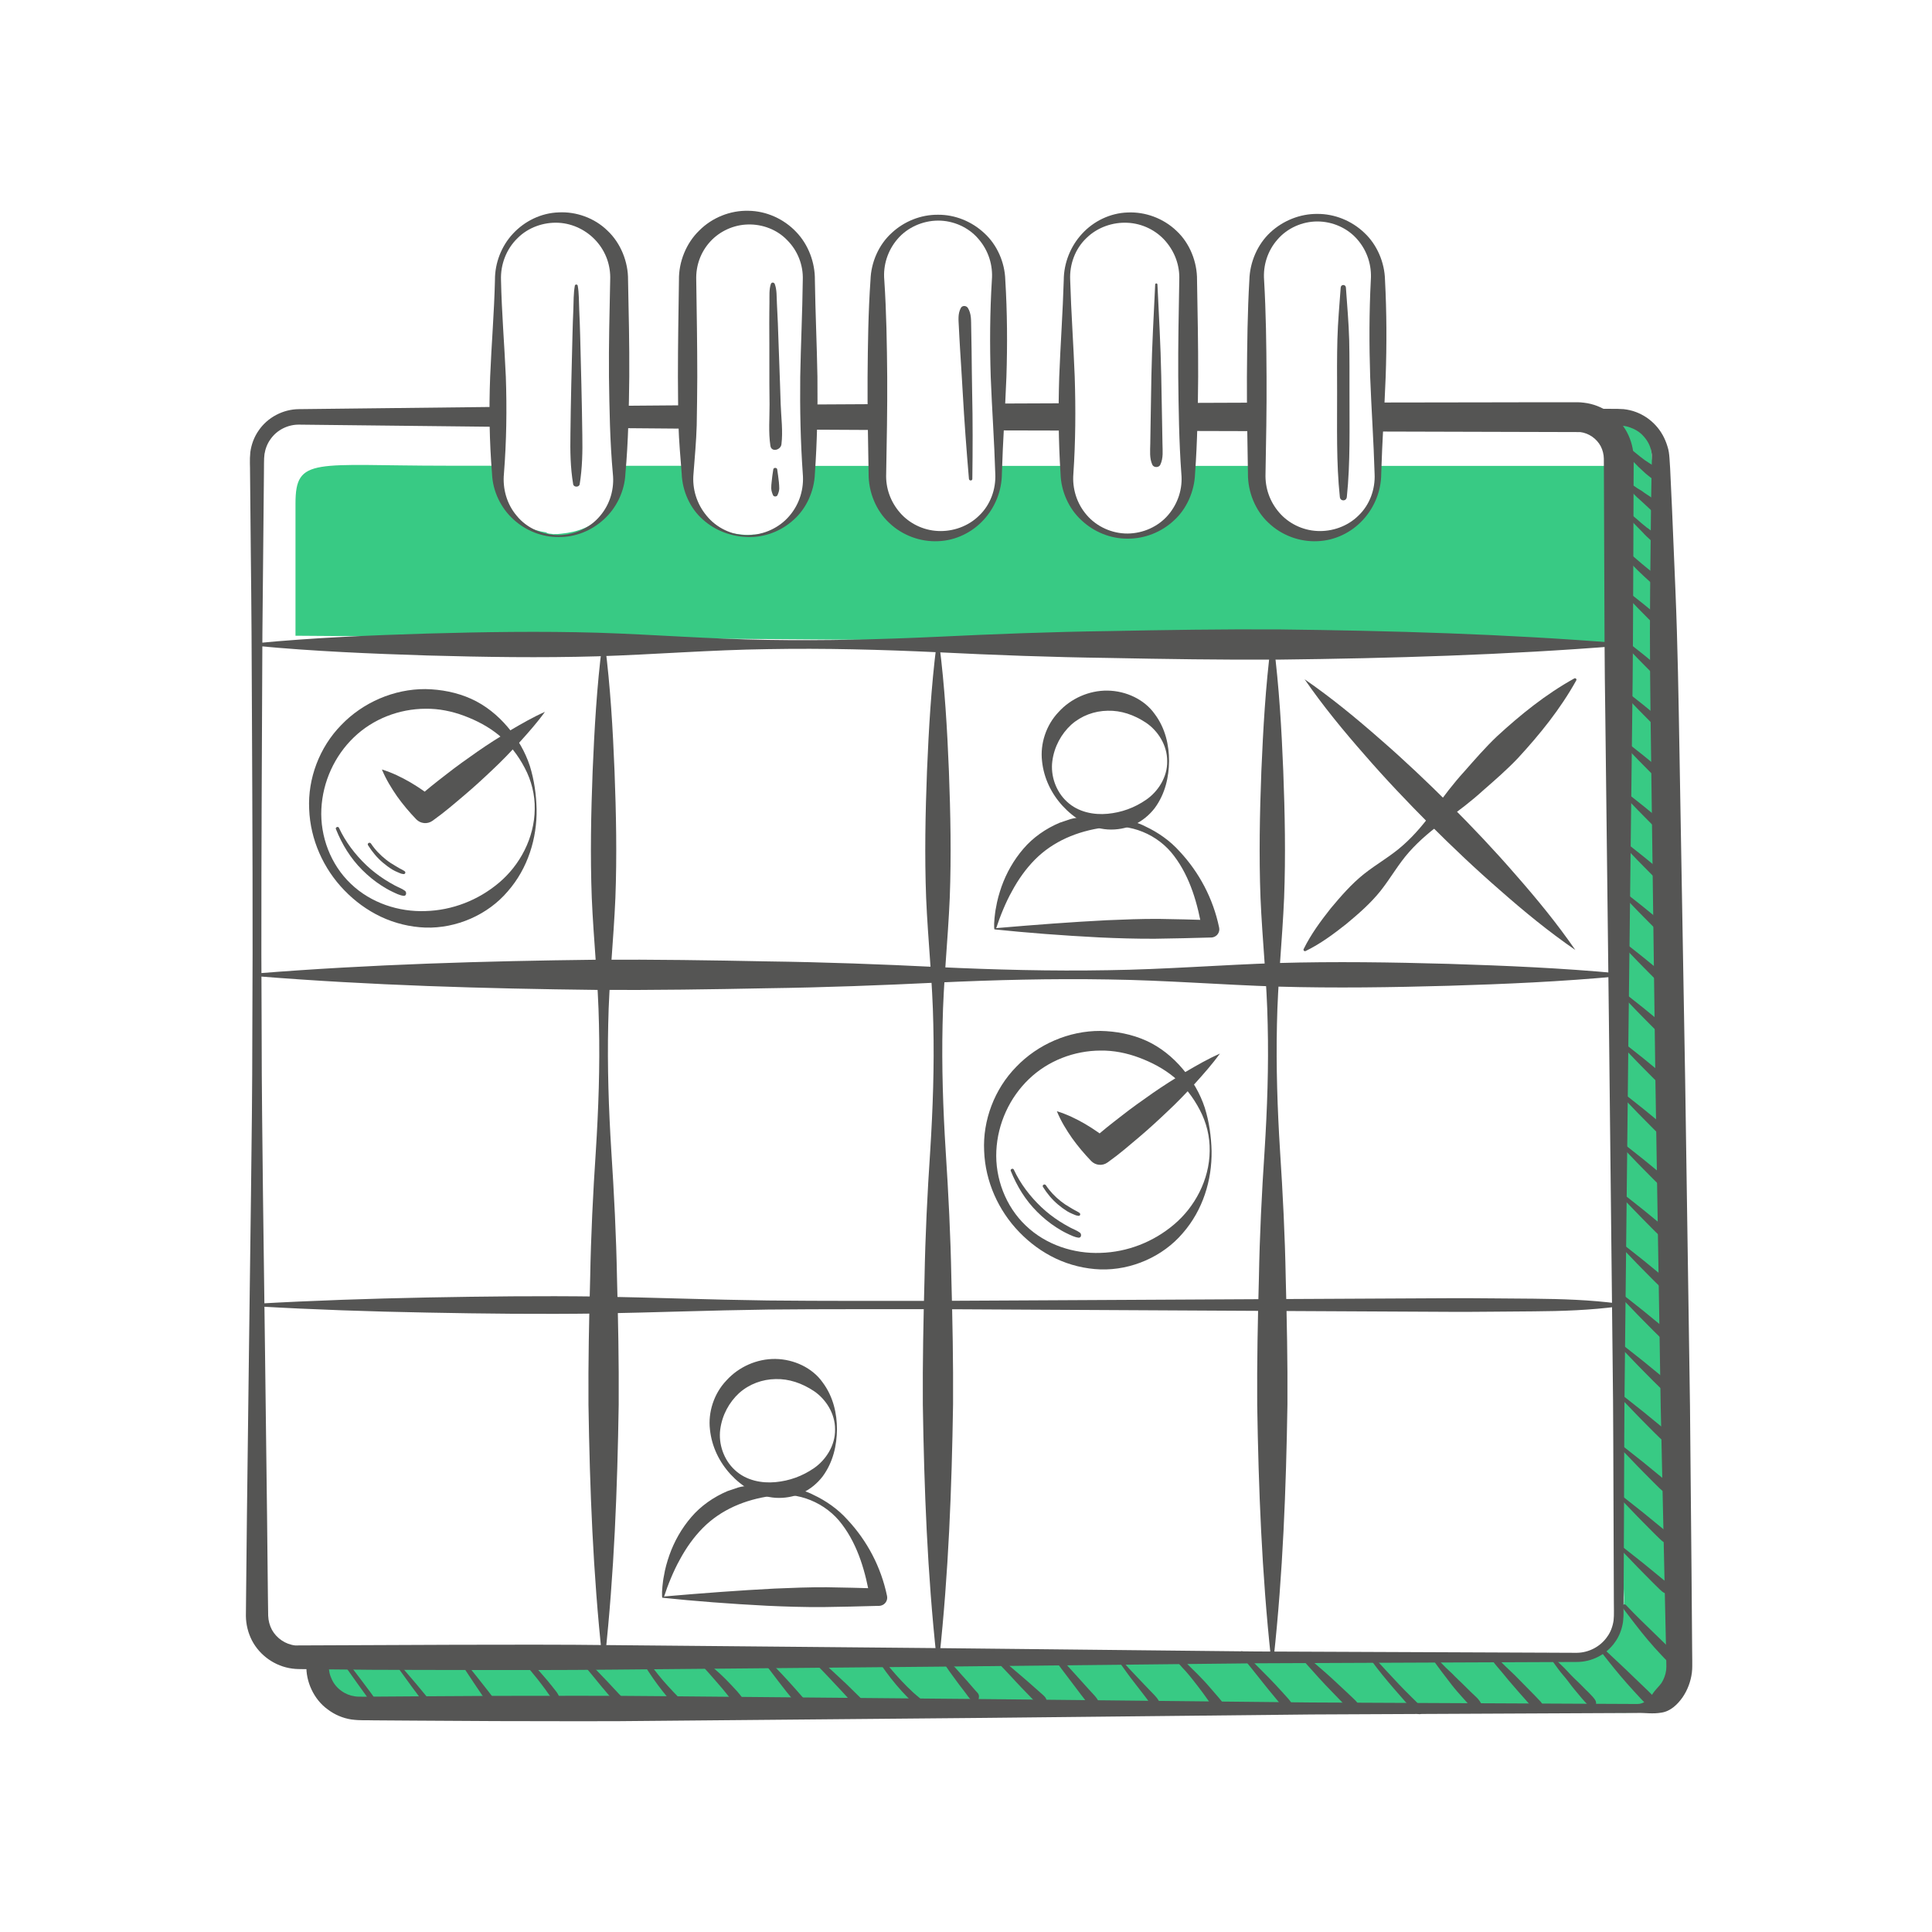 <?xml version="1.0" encoding="UTF-8"?> <svg xmlns="http://www.w3.org/2000/svg" width="110" height="110" viewBox="0 0 110 110" fill="none"> <path d="M91.575 26.527C91.575 26.527 86.735 26.527 84.046 26.527H78.544C78.603 26.796 78.571 27.091 78.485 27.366C78.335 27.855 78.189 28.371 77.969 28.834C77.7 29.404 77.216 29.872 76.678 30.194C75.576 30.845 74.237 30.571 73.199 29.915C72.209 29.291 71.43 28.312 71.134 27.172C71.075 26.941 71.123 26.709 71.252 26.527H67.638C67.773 26.968 67.611 27.479 67.461 27.892C67.316 28.291 67.154 28.71 66.939 29.081C66.659 29.56 66.181 29.915 65.686 30.14C65.132 30.399 64.524 30.576 63.906 30.571C63.196 30.565 62.68 30.275 62.147 29.823C61.577 29.339 61.056 28.78 60.792 28.07C60.609 27.581 60.566 27.048 60.577 26.527H56.915C57.033 27.156 56.818 27.839 56.544 28.398C56.243 29.022 55.77 29.624 55.173 29.99C55.011 30.087 54.823 30.114 54.651 30.076C54.452 30.189 54.248 30.291 54.032 30.35C53.188 30.592 52.322 30.318 51.639 29.807C50.919 29.269 50.435 28.554 50.295 27.651C50.241 27.312 50.22 26.903 50.273 26.527H46.1C46.1 26.537 46.106 26.543 46.111 26.553C46.159 26.79 46.154 26.968 46.111 27.204C46.073 27.403 45.998 27.581 45.907 27.758C45.88 28.387 45.525 28.93 45.116 29.388C44.707 29.855 44.148 30.183 43.557 30.361C43.487 30.383 43.422 30.377 43.352 30.377C43.196 30.431 43.046 30.447 42.89 30.431C42.874 30.436 42.852 30.442 42.836 30.442C42.632 30.468 42.449 30.458 42.244 30.436C42.201 30.431 41.809 30.383 41.932 30.399C41.986 30.404 41.97 30.404 41.895 30.393C41.814 30.383 41.739 30.372 41.658 30.361C41.486 30.329 41.33 30.275 41.18 30.189C40.599 29.877 40.061 29.42 39.722 28.85C39.717 28.839 39.717 28.834 39.712 28.823C39.346 28.301 39.152 27.651 39.222 27.021C39.233 26.903 39.26 26.801 39.303 26.704C39.292 26.645 39.276 26.58 39.265 26.521H35.366C35.329 27.532 35.065 28.543 34.371 29.307C33.753 29.985 32.866 30.296 31.973 30.383C31.833 30.404 31.688 30.415 31.543 30.409C31.521 30.409 31.5 30.409 31.478 30.415C31.478 30.409 31.478 30.409 31.478 30.404C31.408 30.399 31.344 30.393 31.274 30.383C31.199 30.372 31.139 30.345 31.075 30.307C30.3 30.194 29.553 29.872 29.063 29.259C28.483 28.543 28.144 27.538 28.407 26.64C28.407 26.596 28.402 26.553 28.402 26.516H25.428C17.899 26.516 16.824 25.978 16.824 28.667C16.824 31.356 16.824 36.196 16.824 36.196L92.112 36.734L91.575 26.527Z" fill="#38CA84"></path> <path d="M18.975 94.286C18.975 94.286 76.517 94.286 82.433 94.286C88.348 94.286 92.785 95.324 92.446 90.506C92.113 85.682 92.65 25.989 92.65 25.989L90.499 23.838C90.499 23.838 92.65 23.838 93.726 24.375C94.802 24.913 95.339 70.624 95.339 70.624V94.824C95.339 94.824 96.415 97.513 92.65 97.513C88.886 97.513 21.664 96.975 21.664 96.975C21.664 96.975 18.975 96.975 18.437 95.9C17.899 94.824 18.975 94.286 18.975 94.286Z" fill="#38CA84"></path> <path d="M35.216 24.279C35.216 24.311 35.21 24.343 35.205 24.375C36.533 24.386 37.867 24.397 39.195 24.408C39.163 23.961 39.152 23.52 39.152 23.074C37.808 23.085 36.458 23.096 35.113 23.106C35.178 23.246 35.216 23.391 35.216 23.547V24.279Z" fill="#555554"></path> <path d="M46.014 24.462C47.348 24.467 48.682 24.472 50.015 24.483C49.897 23.999 49.838 23.504 49.865 23.01C48.574 23.015 47.289 23.02 45.998 23.031C45.998 23.036 45.998 23.042 45.998 23.047C46.003 23.515 46.052 23.988 46.014 24.462Z" fill="#555554"></path> <path d="M60.765 23.988C60.727 23.865 60.69 23.741 60.663 23.617C60.63 23.461 60.614 23.305 60.593 23.149C60.587 23.09 60.582 23.031 60.582 22.966V22.961L56.645 22.977V24.467C56.645 24.483 56.64 24.494 56.64 24.505L60.926 24.515C60.931 24.456 60.937 24.392 60.942 24.332C60.856 24.236 60.797 24.117 60.765 23.988Z" fill="#555554"></path> <path d="M67.665 24.537L71.73 24.548V23.332C71.73 23.187 71.762 23.047 71.816 22.924L67.589 22.94C67.643 23.219 67.702 23.494 67.756 23.773C67.81 24.047 67.778 24.311 67.665 24.537Z" fill="#555554"></path> <path d="M92.634 24.612C92.15 23.698 91.214 23.047 90.187 22.929C90.058 22.907 89.929 22.907 89.805 22.902H89.514H88.945H87.805L85.519 22.907L78.34 22.918C78.35 22.983 78.366 23.047 78.366 23.117V24.064C78.366 24.252 78.313 24.419 78.227 24.569L89.972 24.601C90.461 24.66 90.907 24.972 91.139 25.408C91.251 25.628 91.311 25.865 91.316 26.113L91.321 27.242L91.338 31.808C91.348 34.851 91.354 37.895 91.402 40.939L91.617 59.202L91.816 77.465C91.859 80.509 91.854 83.552 91.87 86.596L91.886 91.162C91.881 91.533 91.908 91.947 91.87 92.264C91.822 92.598 91.703 92.926 91.504 93.195C91.117 93.754 90.456 94.098 89.773 94.104L71.51 94.028L53.247 93.835L34.984 93.668C31.94 93.63 28.896 93.641 25.853 93.647L16.807 93.684C16.259 93.625 15.753 93.281 15.484 92.797C15.355 92.555 15.28 92.281 15.269 91.996L15.253 90.861L15.205 86.295L15.092 77.164L14.973 68.032C14.941 64.988 14.898 61.945 14.898 58.901C14.86 52.813 14.893 46.725 14.92 40.638C14.925 37.594 14.947 34.55 14.984 31.506L15.027 26.941C15.038 26.575 15.017 26.139 15.059 25.854C15.108 25.543 15.226 25.241 15.414 24.989C15.78 24.472 16.398 24.171 17.022 24.177C20.76 24.22 24.497 24.263 28.23 24.3C28.111 23.934 28.025 23.558 27.966 23.171C24.32 23.209 20.669 23.252 17.022 23.295C16.119 23.3 15.237 23.762 14.731 24.505C14.473 24.87 14.312 25.3 14.253 25.741C14.204 26.215 14.242 26.543 14.237 26.935L14.28 31.501C14.317 34.545 14.334 37.589 14.344 40.633C14.371 46.72 14.403 52.808 14.366 58.895C14.366 61.939 14.328 64.983 14.29 68.027L14.172 77.158L14.059 86.29L14.011 90.855L14 92.006C14.005 92.485 14.124 92.969 14.344 93.399C14.791 94.26 15.667 94.878 16.641 95.002C16.759 95.023 16.883 95.023 17.001 95.029L17.291 95.034L17.861 95.039L21.287 95.072L25.853 95.082C28.896 95.088 31.94 95.093 34.984 95.061L53.247 94.894L71.51 94.701L89.773 94.625C90.617 94.631 91.456 94.206 91.94 93.512C92.193 93.173 92.343 92.764 92.408 92.345C92.462 91.904 92.429 91.555 92.44 91.167L92.462 86.602C92.478 83.558 92.472 80.514 92.515 77.47L92.714 59.207L92.93 40.944C92.972 37.901 92.983 34.857 92.994 31.813L93.01 27.247L93.016 26.096C93.005 25.58 92.876 25.069 92.634 24.612Z" fill="#555554"></path> <path d="M96.35 94.555L96.344 93.975L96.307 89.334L96.221 80.052L95.946 61.482L95.624 42.918C95.57 39.826 95.522 36.728 95.393 33.636L95.199 28.995L95.091 26.677L95.054 26.091C95.038 25.86 95.011 25.628 94.935 25.408C94.801 24.962 94.575 24.548 94.258 24.209C93.946 23.87 93.553 23.607 93.118 23.451C92.903 23.37 92.671 23.321 92.446 23.295C92.198 23.278 92.01 23.278 91.822 23.278L90.267 23.268C90.364 23.402 90.461 23.542 90.558 23.682C90.585 23.719 90.596 23.762 90.617 23.805C90.639 23.838 90.665 23.865 90.687 23.897C90.725 23.983 90.762 24.069 90.794 24.16C90.8 24.187 90.8 24.209 90.805 24.236L91.822 24.23C92.241 24.22 92.499 24.225 92.811 24.338C93.102 24.44 93.381 24.607 93.586 24.849C93.796 25.08 93.951 25.36 94.01 25.666C94.048 25.817 94.053 25.967 94.053 26.129L94.037 26.704L94 29.027L93.951 33.668C93.919 36.766 93.962 39.858 94.005 42.95L94.252 61.52L94.554 80.084L94.758 89.366L94.86 94.007L94.871 94.588L94.876 94.878C94.871 94.953 94.871 95.012 94.866 95.077C94.833 95.34 94.742 95.599 94.597 95.825C94.435 96.05 94.236 96.206 94.064 96.486C93.887 96.755 93.575 97.029 93.22 97.018L74.65 96.932L56.081 96.739L37.512 96.572C34.42 96.534 31.322 96.561 28.23 96.556L23.589 96.583L21.265 96.599C20.894 96.594 20.437 96.62 20.206 96.583C19.932 96.545 19.663 96.438 19.437 96.271C19.206 96.109 19.017 95.884 18.899 95.631C18.77 95.367 18.716 95.12 18.716 94.787L18.706 94.001C18.695 94.001 18.684 93.996 18.668 93.996C18.625 94.001 18.582 94.007 18.539 94.012C18.227 94.012 17.915 94.028 17.608 94.012H17.458C17.458 94.012 17.458 94.012 17.453 94.012L17.447 94.792C17.399 95.717 17.861 96.755 18.657 97.325C19.05 97.626 19.518 97.825 20.007 97.9C20.545 97.97 20.862 97.933 21.265 97.949L23.589 97.965L28.23 97.992C31.322 97.992 34.42 98.019 37.512 97.976L56.081 97.809L74.65 97.615L93.22 97.529C93.639 97.513 94.102 97.599 94.608 97.508C95.118 97.427 95.511 97.045 95.796 96.642C96.081 96.228 96.264 95.738 96.328 95.238C96.344 95.115 96.35 94.975 96.35 94.862V94.555Z" fill="#555554"></path> <path d="M31.8 30.576C30.865 30.587 29.934 30.216 29.23 29.57C28.52 28.93 28.052 27.968 28.014 26.973C27.864 25.134 27.837 23.295 27.907 21.455C27.982 19.616 28.138 17.777 28.181 15.938C28.176 14.98 28.541 14.018 29.203 13.308C29.859 12.598 30.8 12.125 31.806 12.093C32.8 12.039 33.844 12.405 34.586 13.131C35.339 13.835 35.769 14.911 35.758 15.932C35.796 17.772 35.839 19.611 35.828 21.45C35.807 23.289 35.775 25.128 35.608 26.968C35.565 27.968 35.092 28.93 34.382 29.57C33.672 30.227 32.736 30.592 31.8 30.576ZM31.8 30.468C32.709 30.463 33.602 30.054 34.167 29.371C34.747 28.694 34.984 27.812 34.893 26.973C34.726 25.134 34.699 23.295 34.672 21.455C34.656 19.616 34.704 17.777 34.742 15.938C34.774 15.12 34.5 14.346 33.962 13.738C33.43 13.136 32.645 12.727 31.8 12.684C30.962 12.641 30.074 12.942 29.461 13.566C28.832 14.174 28.493 15.056 28.525 15.938C28.563 17.777 28.719 19.616 28.8 21.455C28.864 23.295 28.837 25.134 28.692 26.973C28.611 27.817 28.848 28.699 29.429 29.377C29.993 30.065 30.892 30.468 31.8 30.468Z" fill="#555554"></path> <path d="M42.599 30.468C43.508 30.452 44.39 30.038 44.955 29.361C45.53 28.689 45.783 27.817 45.707 26.973C45.578 25.134 45.541 23.294 45.562 21.455C45.594 19.616 45.686 17.777 45.707 15.938C45.74 15.088 45.412 14.265 44.82 13.674C44.245 13.071 43.406 12.759 42.594 12.781C41.776 12.797 40.986 13.158 40.443 13.749C39.894 14.346 39.614 15.12 39.641 15.938C39.668 17.777 39.7 19.616 39.7 21.455C39.69 22.375 39.69 23.295 39.668 24.214C39.641 25.134 39.555 26.053 39.485 26.973C39.405 27.823 39.663 28.683 40.233 29.366C40.792 30.054 41.69 30.495 42.599 30.468ZM42.599 30.576C41.669 30.56 40.738 30.227 40.018 29.581C39.292 28.947 38.851 27.962 38.813 26.973C38.743 26.053 38.657 25.134 38.63 24.214C38.603 23.295 38.609 22.375 38.598 21.455C38.598 19.616 38.63 17.777 38.657 15.938C38.641 14.911 39.066 13.846 39.813 13.125C40.545 12.388 41.583 11.974 42.61 12.001C43.637 12.012 44.632 12.469 45.326 13.2C46.03 13.927 46.407 14.954 46.396 15.938C46.423 17.777 46.509 19.616 46.541 21.455C46.562 23.294 46.525 25.134 46.396 26.973C46.358 27.968 45.912 28.947 45.196 29.587C44.481 30.243 43.535 30.603 42.599 30.576Z" fill="#555554"></path> <path d="M53.402 12.227C54.365 12.216 55.328 12.604 56.043 13.276C56.769 13.937 57.21 14.938 57.237 15.938C57.35 17.777 57.361 19.616 57.301 21.455C57.231 23.294 57.097 25.134 57.043 26.973C57.038 27.936 56.661 28.887 56.005 29.597C55.355 30.312 54.408 30.78 53.408 30.813C52.407 30.861 51.375 30.485 50.627 29.769C49.869 29.07 49.444 27.995 49.455 26.968C49.423 25.128 49.385 23.289 49.396 21.45C49.412 19.611 49.434 17.772 49.563 15.932C49.595 14.927 50.036 13.927 50.767 13.265C51.472 12.604 52.434 12.216 53.402 12.227ZM53.402 12.56C52.526 12.566 51.66 12.953 51.101 13.609C50.536 14.265 50.273 15.11 50.348 15.943C50.471 17.782 50.498 19.622 50.514 21.461C50.525 23.3 50.488 25.139 50.455 26.978C50.423 27.796 50.703 28.565 51.235 29.183C51.762 29.796 52.558 30.194 53.402 30.232C54.241 30.275 55.123 29.974 55.747 29.355C56.387 28.748 56.71 27.855 56.667 26.978C56.613 25.139 56.478 23.3 56.408 21.461C56.349 19.622 56.36 17.782 56.473 15.943C56.543 15.104 56.28 14.26 55.709 13.604C55.15 12.942 54.279 12.555 53.402 12.56Z" fill="#555554"></path> <path d="M64.201 30.668C63.239 30.678 62.287 30.291 61.577 29.624C60.856 28.968 60.41 27.973 60.383 26.973C60.265 25.134 60.249 23.295 60.308 21.455C60.378 19.616 60.512 17.777 60.566 15.938C60.571 14.975 60.948 14.023 61.604 13.313C62.255 12.598 63.201 12.13 64.201 12.098C65.202 12.05 66.234 12.426 66.982 13.141C67.74 13.841 68.165 14.916 68.154 15.943C68.186 17.782 68.224 19.622 68.218 21.461C68.202 23.3 68.176 25.139 68.041 26.978C68.004 27.979 67.562 28.979 66.837 29.635C66.121 30.302 65.164 30.678 64.201 30.668ZM64.201 30.377C65.083 30.372 65.954 29.979 66.514 29.318C67.078 28.656 67.342 27.812 67.261 26.973C67.127 25.134 67.105 23.295 67.084 21.455C67.073 19.616 67.111 17.777 67.143 15.938C67.175 15.12 66.896 14.351 66.363 13.733C65.836 13.12 65.04 12.722 64.196 12.684C63.357 12.641 62.475 12.942 61.851 13.561C61.211 14.168 60.889 15.061 60.932 15.938C60.986 17.777 61.12 19.616 61.19 21.455C61.249 23.295 61.238 25.134 61.114 26.973C61.044 27.812 61.303 28.667 61.873 29.323C62.443 29.99 63.319 30.383 64.201 30.377Z" fill="#555554"></path> <path d="M75.005 12.179C75.984 12.173 76.958 12.566 77.673 13.249C78.399 13.921 78.835 14.938 78.856 15.938C78.953 17.777 78.958 19.616 78.894 21.455C78.824 23.295 78.695 25.134 78.641 26.973C78.641 27.936 78.259 28.887 77.603 29.597C76.952 30.312 76.006 30.78 75.005 30.813C74.005 30.861 72.973 30.485 72.225 29.769C71.467 29.07 71.042 27.995 71.053 26.968C71.021 25.128 70.988 23.289 70.994 21.45C71.01 19.611 71.026 17.772 71.134 15.932C71.161 14.927 71.596 13.91 72.327 13.233C73.048 12.56 74.027 12.168 75.005 12.179ZM75.005 12.609C74.14 12.609 73.29 12.991 72.736 13.636C72.172 14.276 71.908 15.11 71.972 15.943C72.08 17.782 72.102 19.622 72.112 21.461C72.123 23.3 72.086 25.139 72.053 26.978C72.026 27.796 72.3 28.565 72.833 29.183C73.36 29.796 74.156 30.194 75 30.232C75.839 30.275 76.721 29.974 77.345 29.355C77.985 28.748 78.308 27.855 78.264 26.978C78.211 25.139 78.082 23.3 78.012 21.461C77.953 19.622 77.953 17.782 78.049 15.943C78.109 15.11 77.845 14.276 77.28 13.631C76.726 12.985 75.866 12.609 75.005 12.609Z" fill="#555554"></path> <path d="M14.635 36.615C17.867 36.309 21.094 36.169 24.326 36.072C27.558 35.981 30.784 35.932 34.016 36.024C37.248 36.126 40.475 36.389 43.707 36.432C46.939 36.486 50.166 36.406 53.398 36.255C56.63 36.099 59.856 35.975 63.088 35.932C66.32 35.868 69.547 35.819 72.779 35.836C79.238 35.911 85.702 36.094 92.161 36.615C92.204 36.621 92.236 36.658 92.236 36.701C92.231 36.739 92.198 36.771 92.161 36.777C85.702 37.293 79.238 37.481 72.779 37.556C69.547 37.572 66.32 37.524 63.088 37.46C59.856 37.417 56.63 37.298 53.398 37.137C50.166 36.986 46.939 36.9 43.707 36.959C40.475 37.002 37.248 37.266 34.016 37.368C30.784 37.46 27.558 37.411 24.326 37.32C21.094 37.218 17.867 37.083 14.635 36.777C14.592 36.771 14.56 36.734 14.56 36.691C14.565 36.648 14.597 36.621 14.635 36.615Z" fill="#555554"></path> <path d="M92.166 55.583C88.934 55.889 85.707 56.029 82.475 56.126C79.243 56.217 76.016 56.266 72.784 56.174C69.552 56.072 66.326 55.809 63.093 55.766C59.861 55.712 56.635 55.792 53.403 55.943C50.171 56.099 46.944 56.223 43.712 56.266C40.48 56.33 37.253 56.379 34.021 56.362C27.563 56.287 21.099 56.104 14.64 55.583C14.597 55.577 14.565 55.54 14.565 55.497C14.57 55.459 14.602 55.427 14.64 55.421C21.099 54.905 27.563 54.717 34.021 54.642C37.253 54.625 40.48 54.674 43.712 54.738C46.944 54.781 50.171 54.9 53.403 55.061C56.635 55.212 59.861 55.298 63.093 55.239C66.326 55.196 69.552 54.932 72.784 54.83C76.016 54.738 79.243 54.787 82.475 54.878C85.707 54.98 88.934 55.115 92.166 55.421C92.209 55.427 92.241 55.464 92.241 55.507C92.236 55.55 92.203 55.583 92.166 55.583Z" fill="#555554"></path> <path d="M14.635 74.227C17.867 74.044 21.094 73.937 24.326 73.873C27.558 73.813 30.784 73.776 34.016 73.819C37.248 73.878 40.475 74.001 43.707 74.044C46.939 74.077 50.166 74.066 53.398 74.066L72.779 73.964L82.47 73.915C84.083 73.905 85.702 73.937 87.315 73.942C88.929 73.959 90.547 74.007 92.161 74.222C92.204 74.227 92.236 74.27 92.231 74.313C92.225 74.351 92.198 74.378 92.161 74.383C90.547 74.598 88.929 74.652 87.315 74.663C85.702 74.668 84.083 74.701 82.47 74.69L72.779 74.641L53.398 74.539C50.166 74.545 46.939 74.528 43.707 74.561C40.475 74.604 37.248 74.728 34.016 74.787C30.784 74.83 27.558 74.797 24.326 74.733C21.094 74.674 17.867 74.566 14.635 74.378C14.592 74.378 14.554 74.335 14.56 74.292C14.565 74.265 14.597 74.233 14.635 74.227Z" fill="#555554"></path> <path d="M34.446 36.696C34.753 39.1 34.892 41.504 34.989 43.907C35.081 46.311 35.129 48.715 35.038 51.119C34.936 53.523 34.672 55.927 34.629 58.331C34.575 60.735 34.656 63.138 34.806 65.542C34.962 67.946 35.086 70.35 35.129 72.754C35.194 75.158 35.242 77.562 35.226 79.965C35.151 84.773 34.968 89.576 34.446 94.383C34.441 94.426 34.403 94.459 34.355 94.453C34.317 94.448 34.285 94.421 34.285 94.383C33.763 89.576 33.58 84.773 33.505 79.965C33.489 77.562 33.537 75.158 33.602 72.754C33.645 70.35 33.763 67.946 33.924 65.542C34.075 63.138 34.161 60.735 34.102 58.331C34.059 55.927 33.795 53.523 33.693 51.119C33.602 48.715 33.65 46.311 33.742 43.907C33.844 41.504 33.978 39.1 34.285 36.696C34.29 36.653 34.333 36.621 34.376 36.626C34.414 36.631 34.441 36.658 34.446 36.696Z" fill="#555554"></path> <path d="M53.483 36.696C53.79 39.1 53.93 41.504 54.027 43.907C54.118 46.311 54.166 48.715 54.075 51.119C53.973 53.523 53.709 55.927 53.666 58.331C53.612 60.735 53.693 63.138 53.844 65.542C53.999 67.946 54.123 70.35 54.166 72.754C54.231 75.158 54.279 77.562 54.263 79.965C54.188 84.773 54.005 89.576 53.483 94.383C53.478 94.426 53.44 94.459 53.392 94.453C53.354 94.448 53.322 94.421 53.322 94.383C52.8 89.576 52.617 84.773 52.542 79.965C52.526 77.562 52.575 75.158 52.639 72.754C52.682 70.35 52.8 67.946 52.962 65.542C53.112 63.138 53.198 60.735 53.139 58.331C53.096 55.927 52.833 53.523 52.73 51.119C52.639 48.715 52.687 46.311 52.779 43.907C52.881 41.504 53.016 39.1 53.322 36.696C53.327 36.653 53.37 36.621 53.413 36.626C53.451 36.631 53.478 36.658 53.483 36.696Z" fill="#555554"></path> <path d="M72.521 36.696C72.827 39.1 72.967 41.504 73.064 43.907C73.156 46.311 73.204 48.715 73.112 51.119C73.01 53.523 72.747 55.927 72.704 58.331C72.65 60.735 72.731 63.138 72.881 65.542C73.037 67.946 73.161 70.35 73.204 72.754C73.268 75.158 73.317 77.562 73.301 79.965C73.225 84.773 73.043 89.576 72.521 94.383C72.516 94.426 72.478 94.459 72.43 94.453C72.392 94.448 72.36 94.421 72.36 94.383C71.843 89.576 71.655 84.773 71.58 79.965C71.564 77.562 71.612 75.158 71.677 72.754C71.72 70.35 71.838 67.946 71.999 65.542C72.15 63.138 72.236 60.735 72.177 58.331C72.134 55.927 71.87 53.523 71.768 51.119C71.677 48.715 71.725 46.311 71.816 43.907C71.919 41.504 72.053 39.1 72.36 36.696C72.365 36.653 72.408 36.621 72.451 36.626C72.489 36.631 72.516 36.658 72.521 36.696Z" fill="#555554"></path> <path d="M30.552 46.069C30.579 47.715 30.063 49.436 28.907 50.753C27.778 52.082 25.992 52.867 24.223 52.813C23.341 52.781 22.47 52.566 21.685 52.195C20.9 51.824 20.195 51.302 19.604 50.689C18.415 49.463 17.668 47.806 17.603 46.069C17.517 44.338 18.184 42.547 19.431 41.278C20.658 39.998 22.427 39.224 24.223 39.234C25.116 39.25 26.014 39.422 26.826 39.788C27.638 40.154 28.342 40.729 28.902 41.391C29.466 42.047 29.902 42.805 30.166 43.606C30.418 44.418 30.531 45.241 30.552 46.069ZM30.445 46.069C30.461 45.252 30.257 44.44 29.88 43.73C29.509 43.015 29.015 42.38 28.423 41.875C27.821 41.375 27.132 41.02 26.428 40.756C25.723 40.493 24.981 40.342 24.228 40.353C22.733 40.358 21.238 40.928 20.147 41.982C19.055 43.031 18.372 44.505 18.297 46.064C18.222 47.618 18.824 49.226 19.974 50.318C21.12 51.42 22.717 51.931 24.228 51.872C25.75 51.829 27.229 51.259 28.418 50.253C29.596 49.258 30.429 47.715 30.445 46.069Z" fill="#555554"></path> <path d="M21.744 43.811C22.336 43.994 22.858 44.252 23.352 44.537C23.847 44.827 24.309 45.15 24.745 45.499L23.729 45.472C24.266 44.972 24.847 44.526 25.423 44.08C25.998 43.628 26.595 43.203 27.197 42.784C27.8 42.364 28.424 41.971 29.053 41.584C29.693 41.208 30.333 40.837 31.026 40.53C30.585 41.143 30.09 41.697 29.596 42.246C29.09 42.784 28.585 43.321 28.047 43.822C27.515 44.327 26.977 44.822 26.417 45.295C25.858 45.768 25.304 46.247 24.707 46.672L24.627 46.731C24.336 46.941 23.938 46.898 23.696 46.645C23.309 46.242 22.943 45.811 22.61 45.343C22.287 44.876 21.981 44.381 21.744 43.811Z" fill="#555554"></path> <path d="M23.061 50.721C22.889 50.592 22.669 50.517 22.48 50.415C22.287 50.307 22.093 50.2 21.91 50.081C21.534 49.839 21.184 49.57 20.861 49.264C20.222 48.656 19.668 47.93 19.297 47.129C19.254 47.032 19.081 47.102 19.125 47.204C19.474 48.075 19.958 48.871 20.63 49.538C20.959 49.866 21.324 50.167 21.717 50.42C21.91 50.544 22.109 50.662 22.314 50.759C22.529 50.861 22.749 50.979 22.986 51.006C23.147 51.017 23.158 50.796 23.061 50.721Z" fill="#555554"></path> <path d="M23.03 49.597C22.949 49.538 22.852 49.495 22.761 49.447C22.669 49.398 22.583 49.339 22.497 49.291C22.314 49.188 22.137 49.07 21.976 48.941C21.648 48.683 21.352 48.376 21.121 48.027C21.051 47.925 20.889 48.016 20.954 48.124C21.191 48.5 21.47 48.839 21.809 49.124C21.976 49.264 22.148 49.393 22.331 49.506C22.427 49.565 22.529 49.613 22.632 49.656C22.734 49.699 22.836 49.753 22.954 49.764C23.067 49.791 23.126 49.662 23.03 49.597Z" fill="#555554"></path> <path d="M68.983 65.531C69.009 67.177 68.493 68.898 67.337 70.216C66.207 71.544 64.422 72.329 62.653 72.275C61.771 72.243 60.9 72.028 60.114 71.657C59.329 71.286 58.625 70.764 58.033 70.151C56.845 68.925 56.097 67.269 56.033 65.531C55.947 63.8 56.614 62.009 57.861 60.74C59.087 59.46 60.857 58.686 62.653 58.696C63.546 58.712 64.444 58.885 65.256 59.25C66.068 59.616 66.772 60.191 67.331 60.853C67.896 61.509 68.332 62.267 68.595 63.069C68.848 63.881 68.961 64.703 68.983 65.531ZM68.875 65.531C68.891 64.714 68.687 63.902 68.31 63.192C67.939 62.477 67.444 61.842 66.853 61.337C66.25 60.837 65.562 60.482 64.858 60.218C64.153 59.955 63.411 59.804 62.658 59.815C61.163 59.82 59.668 60.39 58.577 61.444C57.485 62.493 56.802 63.967 56.727 65.526C56.651 67.08 57.253 68.688 58.404 69.78C59.55 70.882 61.147 71.393 62.658 71.334C64.18 71.291 65.659 70.721 66.847 69.715C68.025 68.721 68.859 67.177 68.875 65.531Z" fill="#555554"></path> <path d="M60.173 63.267C60.765 63.45 61.287 63.708 61.781 63.993C62.276 64.284 62.733 64.607 63.174 64.956L62.158 64.929C62.696 64.429 63.276 63.983 63.852 63.536C64.427 63.085 65.024 62.66 65.626 62.24C66.229 61.821 66.853 61.428 67.482 61.041C68.122 60.665 68.762 60.294 69.456 59.987C69.014 60.6 68.52 61.154 68.025 61.703C67.519 62.246 67.014 62.778 66.476 63.278C65.944 63.784 65.406 64.278 64.847 64.752C64.287 65.225 63.734 65.704 63.137 66.129L63.056 66.188C62.766 66.397 62.368 66.354 62.126 66.102C61.739 65.698 61.373 65.268 61.039 64.8C60.717 64.338 60.41 63.843 60.173 63.267Z" fill="#555554"></path> <path d="M61.486 70.183C61.314 70.054 61.093 69.979 60.905 69.877C60.712 69.769 60.518 69.662 60.335 69.543C59.959 69.301 59.609 69.032 59.286 68.726C58.646 68.118 58.092 67.392 57.721 66.591C57.678 66.494 57.506 66.564 57.549 66.666C57.899 67.537 58.383 68.333 59.055 69C59.383 69.328 59.749 69.629 60.141 69.882C60.335 70.006 60.534 70.124 60.738 70.221C60.953 70.323 61.174 70.441 61.411 70.468C61.577 70.479 61.588 70.259 61.486 70.183Z" fill="#555554"></path> <path d="M61.458 69.054C61.378 68.995 61.281 68.952 61.19 68.903C61.098 68.855 61.012 68.796 60.926 68.747C60.743 68.645 60.566 68.527 60.404 68.398C60.076 68.14 59.781 67.833 59.549 67.484C59.479 67.381 59.318 67.473 59.383 67.58C59.619 67.957 59.899 68.296 60.238 68.581C60.404 68.721 60.577 68.85 60.759 68.963C60.856 69.022 60.958 69.07 61.06 69.113C61.162 69.156 61.265 69.21 61.383 69.221C61.49 69.253 61.55 69.124 61.458 69.054Z" fill="#555554"></path> <path d="M74.279 38.675C75.801 39.724 77.21 40.885 78.576 42.084C79.953 43.278 81.27 44.531 82.556 45.811C83.841 47.096 85.089 48.414 86.283 49.791C87.482 51.157 88.643 52.566 89.692 54.088C88.17 53.039 86.761 51.883 85.395 50.678C84.018 49.484 82.701 48.231 81.416 46.951C80.136 45.666 78.883 44.349 77.689 42.972C76.49 41.606 75.328 40.197 74.279 38.675Z" fill="#555554"></path> <path d="M74.225 54.034C74.65 53.173 75.199 52.437 75.763 51.721C76.35 51.022 76.941 50.334 77.656 49.764C78.372 49.194 79.2 48.737 79.877 48.129C80.56 47.527 81.141 46.822 81.674 46.075C82.206 45.322 82.76 44.596 83.373 43.924C83.975 43.241 84.572 42.552 85.228 41.928C86.567 40.697 87.982 39.546 89.633 38.627C89.676 38.605 89.724 38.621 89.746 38.659C89.762 38.686 89.762 38.718 89.746 38.739C88.826 40.391 87.675 41.805 86.444 43.144C85.82 43.805 85.132 44.402 84.448 44.999C83.776 45.612 83.05 46.166 82.297 46.699C81.55 47.236 80.846 47.817 80.243 48.495C79.635 49.172 79.178 49.995 78.608 50.716C78.038 51.431 77.35 52.028 76.651 52.609C75.936 53.173 75.199 53.727 74.338 54.147C74.295 54.168 74.247 54.152 74.225 54.109C74.209 54.082 74.215 54.055 74.225 54.034Z" fill="#555554"></path> <path d="M56.619 52.915C56.608 52.883 56.603 52.829 56.603 52.797V52.722V52.571L56.624 52.27C56.646 52.071 56.667 51.867 56.71 51.668C56.775 51.264 56.888 50.872 57.022 50.484C57.297 49.71 57.711 48.973 58.265 48.328C58.813 47.683 59.544 47.177 60.33 46.844L60.937 46.639C61.142 46.575 61.357 46.564 61.561 46.526C61.975 46.44 62.395 46.473 62.809 46.473C63.013 46.462 63.223 46.494 63.427 46.532C63.632 46.569 63.836 46.591 64.04 46.634C64.438 46.758 64.836 46.855 65.202 47.048C65.939 47.392 66.622 47.871 67.165 48.479C68.283 49.678 69.069 51.162 69.413 52.813C69.466 53.066 69.305 53.313 69.052 53.367C69.026 53.372 68.999 53.378 68.972 53.378H68.929C67.875 53.405 66.815 53.437 65.751 53.448C64.686 53.453 63.626 53.421 62.578 53.372C60.491 53.265 58.464 53.109 56.619 52.915ZM56.7 52.845C58.948 52.652 61.007 52.496 63.013 52.394C64.013 52.351 64.998 52.313 65.976 52.318C66.955 52.329 67.939 52.361 68.929 52.388L68.445 52.953C68.203 51.512 67.778 49.963 66.853 48.742C65.939 47.505 64.331 46.838 62.83 47.118C61.325 47.328 59.964 47.898 58.926 48.941C58.41 49.463 57.974 50.076 57.614 50.748C57.426 51.081 57.264 51.431 57.114 51.786C57.038 51.963 56.969 52.146 56.899 52.329L56.802 52.609L56.754 52.749L56.732 52.819C56.732 52.829 56.716 52.824 56.7 52.845Z" fill="#555554"></path> <path d="M66.562 43.332C66.551 44.236 66.347 45.193 65.745 46.01C65.444 46.403 65.04 46.742 64.567 46.957C64.099 47.166 63.578 47.258 63.067 47.226C62.034 47.156 61.141 46.58 60.507 45.892C59.867 45.198 59.431 44.316 59.329 43.332C59.216 42.353 59.555 41.289 60.27 40.541C60.964 39.772 62.007 39.304 63.061 39.32C64.11 39.336 65.159 39.821 65.745 40.654C66.352 41.461 66.562 42.429 66.562 43.332ZM66.454 43.332C66.46 42.429 65.927 41.606 65.25 41.149C64.567 40.697 63.825 40.444 63.067 40.466C62.314 40.477 61.571 40.745 60.991 41.262C60.426 41.783 60.023 42.509 59.915 43.337C59.807 44.16 60.114 45.069 60.754 45.65C61.394 46.247 62.292 46.408 63.067 46.333C63.852 46.258 64.583 45.999 65.26 45.532C65.938 45.064 66.476 44.236 66.454 43.332Z" fill="#555554"></path> <path d="M37.71 90.968C37.7 90.936 37.694 90.882 37.694 90.85V90.775V90.624L37.716 90.323C37.737 90.124 37.759 89.92 37.802 89.721C37.866 89.317 37.979 88.925 38.114 88.538C38.388 87.763 38.802 87.026 39.356 86.381C39.904 85.736 40.636 85.23 41.421 84.897L42.029 84.692C42.233 84.628 42.448 84.617 42.653 84.579C43.067 84.493 43.486 84.526 43.9 84.526C44.105 84.515 44.314 84.547 44.519 84.585C44.723 84.623 44.928 84.644 45.132 84.687C45.53 84.811 45.928 84.908 46.293 85.101C47.03 85.445 47.713 85.924 48.256 86.532C49.375 87.731 50.16 89.215 50.504 90.866C50.558 91.119 50.397 91.366 50.144 91.42C50.117 91.425 50.09 91.431 50.063 91.431H50.02C48.966 91.458 47.907 91.49 46.842 91.501C45.777 91.506 44.718 91.474 43.669 91.425C41.582 91.318 39.55 91.162 37.71 90.968ZM37.791 90.898C40.039 90.705 42.099 90.549 44.105 90.447C45.105 90.404 46.089 90.366 47.068 90.371C48.047 90.382 49.031 90.414 50.02 90.441L49.536 91.006C49.294 89.565 48.869 88.016 47.944 86.795C47.03 85.558 45.422 84.891 43.922 85.171C42.416 85.381 41.055 85.951 40.017 86.994C39.501 87.516 39.066 88.129 38.705 88.801C38.517 89.135 38.356 89.484 38.205 89.839C38.13 90.016 38.06 90.199 37.99 90.382L37.893 90.662L37.845 90.802L37.823 90.872C37.818 90.882 37.807 90.877 37.791 90.898Z" fill="#555554"></path> <path d="M47.654 81.385C47.643 82.289 47.439 83.246 46.837 84.063C46.535 84.456 46.132 84.795 45.659 85.01C45.191 85.219 44.669 85.311 44.158 85.279C43.126 85.209 42.233 84.633 41.598 83.945C40.959 83.251 40.523 82.369 40.421 81.385C40.308 80.406 40.647 79.342 41.362 78.594C42.056 77.825 43.099 77.357 44.153 77.373C45.202 77.389 46.25 77.874 46.837 78.707C47.444 79.519 47.654 80.482 47.654 81.385ZM47.546 81.385C47.552 80.482 47.019 79.659 46.342 79.202C45.659 78.75 44.917 78.497 44.158 78.519C43.406 78.53 42.663 78.799 42.083 79.315C41.518 79.836 41.115 80.562 41.007 81.391C40.9 82.213 41.206 83.122 41.846 83.703C42.486 84.3 43.384 84.461 44.158 84.386C44.944 84.311 45.675 84.052 46.353 83.585C47.025 83.117 47.562 82.289 47.546 81.385Z" fill="#555554"></path> <path d="M33.155 24.779C33.139 23.822 33.128 22.859 33.102 21.902C33.08 20.966 33.059 20.03 33.032 19.095C33.021 18.605 32.999 18.116 32.978 17.621C32.956 17.169 32.972 16.707 32.892 16.261C32.876 16.18 32.747 16.18 32.73 16.261C32.65 16.707 32.66 17.169 32.644 17.621C32.623 18.089 32.607 18.557 32.596 19.025C32.569 19.982 32.548 20.945 32.526 21.902C32.505 22.837 32.488 23.773 32.478 24.709C32.462 25.677 32.472 26.613 32.634 27.57C32.666 27.753 32.972 27.753 33.005 27.57C33.155 26.64 33.172 25.725 33.155 24.779Z" fill="#555554"></path> <path d="M44.449 23.02C44.422 22.241 44.401 21.461 44.369 20.681C44.336 19.923 44.32 19.164 44.288 18.406C44.272 18.03 44.256 17.648 44.234 17.271C44.213 16.916 44.24 16.502 44.111 16.169C44.068 16.067 43.933 16.056 43.89 16.169C43.782 16.481 43.815 16.873 43.809 17.201C43.799 17.605 43.804 18.003 43.799 18.406C43.799 19.186 43.809 19.966 43.804 20.745C43.798 21.504 43.809 22.262 43.815 23.02C43.82 23.795 43.745 24.612 43.863 25.381C43.922 25.768 44.455 25.623 44.492 25.295C44.584 24.558 44.476 23.762 44.449 23.02Z" fill="#555554"></path> <path d="M44.347 27.451C44.325 27.204 44.282 26.962 44.25 26.72C44.234 26.613 44.045 26.613 44.029 26.72C43.992 26.962 43.954 27.204 43.933 27.451C43.922 27.57 43.906 27.688 43.911 27.806C43.917 27.946 43.96 28.07 44.013 28.194C44.056 28.291 44.223 28.291 44.266 28.194C44.32 28.075 44.363 27.952 44.368 27.817C44.368 27.699 44.358 27.575 44.347 27.451Z" fill="#555554"></path> <path d="M55.35 22.327C55.334 21.525 55.328 20.724 55.318 19.923C55.312 19.498 55.307 19.078 55.296 18.654C55.285 18.266 55.318 17.874 55.108 17.535C55.022 17.395 54.791 17.374 54.705 17.535C54.527 17.874 54.575 18.218 54.592 18.589C54.608 19.014 54.64 19.433 54.661 19.858C54.71 20.681 54.769 21.504 54.812 22.327C54.904 23.972 55.027 25.618 55.167 27.263C55.178 27.387 55.361 27.387 55.361 27.263C55.382 25.618 55.388 23.972 55.35 22.327Z" fill="#555554"></path> <path d="M66.186 25.257C66.18 24.838 66.175 24.413 66.164 23.994C66.148 23.128 66.132 22.262 66.116 21.396C66.083 19.659 65.981 17.933 65.9 16.201C65.895 16.115 65.777 16.115 65.771 16.201C65.691 17.933 65.589 19.659 65.556 21.396C65.54 22.241 65.524 23.085 65.513 23.929C65.508 24.375 65.497 24.817 65.492 25.263C65.486 25.666 65.438 26.086 65.61 26.462C65.691 26.634 65.981 26.634 66.062 26.462C66.245 26.08 66.191 25.661 66.186 25.257Z" fill="#555554"></path> <path d="M76.834 22.332C76.834 21.348 76.839 20.369 76.818 19.385C76.791 18.379 76.7 17.374 76.63 16.368C76.613 16.18 76.35 16.18 76.334 16.368C76.264 17.347 76.172 18.331 76.146 19.315C76.119 20.321 76.124 21.326 76.129 22.332C76.135 24.311 76.076 26.322 76.285 28.296C76.312 28.554 76.656 28.554 76.683 28.296C76.888 26.322 76.829 24.311 76.834 22.332Z" fill="#555554"></path> <path d="M21.594 97.142C21.465 96.879 21.282 96.615 21.11 96.378C20.932 96.142 20.76 95.905 20.583 95.674C20.223 95.195 19.862 94.722 19.502 94.249C19.41 94.13 19.206 94.243 19.297 94.367C19.647 94.862 19.996 95.357 20.346 95.846C20.523 96.093 20.701 96.335 20.878 96.583C21.045 96.814 21.239 97.061 21.448 97.26C21.524 97.336 21.642 97.239 21.594 97.142Z" fill="#555554"></path> <path d="M24.503 96.852C24.422 96.739 24.325 96.636 24.239 96.529L23.718 95.9C23.368 95.48 23.008 95.077 22.658 94.663C22.594 94.588 22.465 94.69 22.524 94.765C22.847 95.201 23.158 95.647 23.481 96.083C23.637 96.292 23.798 96.502 23.954 96.717C24.035 96.83 24.116 96.943 24.207 97.051C24.288 97.153 24.374 97.276 24.492 97.336C24.605 97.389 24.729 97.298 24.697 97.174C24.67 97.056 24.573 96.954 24.503 96.852Z" fill="#555554"></path> <path d="M28.015 96.572C27.934 96.464 27.848 96.357 27.767 96.249C27.595 96.034 27.423 95.814 27.256 95.599C26.918 95.168 26.579 94.749 26.218 94.34C26.159 94.276 26.052 94.362 26.095 94.437C26.375 94.905 26.67 95.362 26.977 95.814C27.127 96.034 27.278 96.26 27.428 96.481C27.504 96.593 27.579 96.706 27.654 96.814C27.74 96.938 27.81 97.056 27.956 97.104C28.069 97.142 28.192 97.04 28.187 96.927C28.187 96.782 28.101 96.685 28.015 96.572Z" fill="#555554"></path> <path d="M31.849 96.626C31.795 96.497 31.741 96.4 31.655 96.292C31.569 96.185 31.483 96.072 31.397 95.964C31.236 95.76 31.064 95.561 30.892 95.362C30.725 95.168 30.553 94.98 30.375 94.792C30.284 94.695 30.187 94.598 30.09 94.507C29.999 94.415 29.913 94.319 29.794 94.27C29.714 94.238 29.633 94.329 29.66 94.405C29.698 94.523 29.789 94.604 29.864 94.701C29.945 94.797 30.026 94.899 30.107 94.996C30.268 95.195 30.434 95.389 30.596 95.593C30.746 95.787 30.897 95.98 31.042 96.179C31.198 96.389 31.338 96.631 31.542 96.803C31.666 96.911 31.924 96.814 31.849 96.626Z" fill="#555554"></path> <path d="M35.237 96.443C35.017 96.206 34.796 95.97 34.575 95.733C34.36 95.507 34.14 95.281 33.925 95.055C33.699 94.814 33.468 94.572 33.204 94.367C33.118 94.297 32.978 94.383 33.043 94.491C33.21 94.765 33.409 95.007 33.613 95.249C33.823 95.496 34.022 95.754 34.231 96.002C34.436 96.244 34.635 96.486 34.839 96.723C34.947 96.852 35.054 96.975 35.162 97.104C35.258 97.217 35.404 97.352 35.554 97.373C35.656 97.389 35.764 97.33 35.764 97.217C35.759 96.905 35.431 96.653 35.237 96.443Z" fill="#555554"></path> <path d="M38.872 96.975C38.845 96.9 38.818 96.835 38.764 96.771C38.716 96.717 38.662 96.669 38.614 96.615C38.517 96.518 38.426 96.421 38.329 96.319C38.13 96.109 37.936 95.894 37.748 95.679C37.377 95.244 37.033 94.787 36.716 94.313C36.613 94.163 36.377 94.297 36.474 94.453C36.775 94.953 37.092 95.448 37.441 95.916C37.613 96.147 37.791 96.378 37.979 96.604C38.071 96.717 38.167 96.825 38.264 96.932C38.313 96.986 38.361 97.045 38.41 97.094C38.474 97.158 38.544 97.185 38.625 97.223C38.759 97.282 38.92 97.11 38.872 96.975Z" fill="#555554"></path> <path d="M42.115 96.47C42.029 96.362 41.938 96.26 41.846 96.163C41.658 95.959 41.465 95.755 41.266 95.556C40.873 95.163 40.443 94.814 40.007 94.469C39.873 94.362 39.69 94.534 39.813 94.663C40.19 95.055 40.545 95.469 40.905 95.884C41.083 96.083 41.249 96.287 41.416 96.497C41.502 96.604 41.583 96.712 41.674 96.819C41.771 96.938 41.852 97.061 41.997 97.126C42.185 97.212 42.384 97.072 42.341 96.862C42.314 96.701 42.212 96.594 42.115 96.47Z" fill="#555554"></path> <path d="M45.75 96.69C45.433 96.319 45.1 95.954 44.772 95.593C44.395 95.179 43.997 94.781 43.615 94.373C43.497 94.243 43.325 94.432 43.427 94.561C44.035 95.341 44.61 96.142 45.25 96.895C45.379 97.045 45.578 97.346 45.815 97.26C46.084 97.164 45.863 96.819 45.75 96.69Z" fill="#555554"></path> <path d="M49.353 97.04C49.235 96.905 49.106 96.787 48.982 96.658C48.724 96.4 48.466 96.147 48.203 95.894C47.686 95.4 47.148 94.916 46.616 94.432C46.46 94.287 46.229 94.512 46.379 94.668C46.89 95.179 47.374 95.701 47.869 96.228C48.111 96.486 48.353 96.749 48.59 97.013C48.708 97.142 48.827 97.282 48.95 97.406C49.085 97.545 49.219 97.696 49.429 97.653C49.498 97.637 49.547 97.578 49.569 97.513C49.622 97.32 49.472 97.174 49.353 97.04Z" fill="#555554"></path> <path d="M52.682 97.024C52.516 96.766 52.22 96.577 51.999 96.368C51.768 96.153 51.542 95.932 51.327 95.701C50.892 95.238 50.477 94.749 50.106 94.233C50.01 94.098 49.789 94.222 49.881 94.362C50.23 94.905 50.607 95.432 51.026 95.927C51.23 96.169 51.446 96.405 51.666 96.631C51.779 96.749 51.897 96.868 52.021 96.986C52.139 97.099 52.263 97.228 52.413 97.298C52.58 97.368 52.801 97.207 52.682 97.024Z" fill="#555554"></path> <path d="M55.7 96.443C55.662 96.378 55.597 96.319 55.549 96.266C55.463 96.163 55.377 96.067 55.286 95.964C55.114 95.765 54.941 95.561 54.758 95.367C54.581 95.179 54.425 94.975 54.237 94.797C54.038 94.609 53.877 94.383 53.678 94.2C53.581 94.109 53.414 94.227 53.484 94.346C53.624 94.572 53.801 94.77 53.941 94.991C54.081 95.211 54.253 95.416 54.404 95.636C54.549 95.846 54.71 96.045 54.866 96.249C54.947 96.357 55.028 96.459 55.103 96.567C55.205 96.696 55.28 96.825 55.447 96.868C55.581 96.905 55.737 96.798 55.732 96.653C55.748 96.583 55.737 96.507 55.7 96.443Z" fill="#555554"></path> <path d="M59.259 96.394C59.136 96.282 59.007 96.174 58.883 96.061C58.63 95.841 58.383 95.615 58.124 95.4C57.608 94.969 57.103 94.528 56.597 94.087C56.479 93.985 56.323 94.141 56.431 94.254C56.898 94.749 57.372 95.233 57.829 95.738C58.055 95.986 58.291 96.222 58.523 96.464C58.641 96.583 58.754 96.706 58.872 96.825C59.012 96.97 59.13 97.104 59.34 97.126C59.523 97.142 59.609 96.948 59.587 96.803C59.555 96.626 59.383 96.507 59.259 96.394Z" fill="#555554"></path> <path d="M62.582 96.954C62.48 96.663 62.206 96.427 62.007 96.201C61.797 95.964 61.577 95.728 61.367 95.491C60.948 95.023 60.523 94.561 60.098 94.104C59.996 93.991 59.786 94.141 59.883 94.27C60.254 94.77 60.625 95.276 61.007 95.771C61.195 96.018 61.383 96.271 61.572 96.518C61.663 96.636 61.754 96.755 61.851 96.878C61.959 97.018 62.055 97.158 62.211 97.249C62.389 97.352 62.658 97.174 62.582 96.954Z" fill="#555554"></path> <path d="M65.96 96.809C65.826 96.583 65.6 96.389 65.422 96.196C65.24 96.002 65.051 95.814 64.868 95.615C64.508 95.228 64.121 94.851 63.793 94.432C63.734 94.356 63.599 94.459 63.658 94.534C63.965 94.964 64.266 95.4 64.599 95.819C64.761 96.023 64.917 96.228 65.073 96.432C65.153 96.54 65.234 96.642 65.315 96.749C65.401 96.862 65.481 96.997 65.584 97.099C65.772 97.293 66.105 97.051 65.96 96.809Z" fill="#555554"></path> <path d="M69.574 96.884C69.467 96.749 69.354 96.615 69.241 96.486C69.004 96.217 68.779 95.943 68.537 95.685C68.3 95.432 68.052 95.184 67.8 94.942C67.671 94.819 67.552 94.679 67.418 94.561C67.289 94.448 67.176 94.303 67.015 94.238C66.929 94.206 66.826 94.308 66.859 94.394C66.923 94.544 67.058 94.647 67.16 94.77C67.273 94.905 67.391 95.023 67.509 95.152C67.746 95.421 67.966 95.706 68.187 95.991C68.397 96.266 68.606 96.54 68.8 96.825C68.897 96.97 68.994 97.115 69.09 97.26C69.214 97.449 69.311 97.594 69.553 97.626C69.655 97.637 69.773 97.54 69.795 97.443C69.843 97.207 69.709 97.056 69.574 96.884Z" fill="#555554"></path> <path d="M73.333 96.701C73.22 96.572 73.107 96.454 72.994 96.325C72.758 96.061 72.51 95.803 72.263 95.545C71.773 95.039 71.268 94.555 70.779 94.05C70.677 93.942 70.526 94.098 70.617 94.211C71.069 94.743 71.494 95.292 71.93 95.835C72.139 96.099 72.354 96.362 72.57 96.62C72.682 96.76 72.795 96.895 72.913 97.034C73.016 97.158 73.15 97.336 73.317 97.362C73.451 97.379 73.575 97.309 73.58 97.163C73.586 96.981 73.441 96.83 73.333 96.701Z" fill="#555554"></path> <path d="M77.371 97.088C77.291 96.921 77.145 96.793 77.011 96.663C76.887 96.545 76.758 96.427 76.635 96.308C76.366 96.056 76.097 95.808 75.833 95.561C75.306 95.072 74.736 94.62 74.209 94.125C74.069 93.996 73.865 94.2 73.999 94.335C74.505 94.851 74.962 95.41 75.462 95.932C75.71 96.19 75.957 96.443 76.204 96.701C76.323 96.825 76.446 96.948 76.565 97.072C76.699 97.212 76.839 97.362 77.017 97.443C77.253 97.556 77.49 97.33 77.371 97.088Z" fill="#555554"></path> <path d="M80.743 96.997C80.619 96.873 80.496 96.755 80.372 96.631C80.13 96.389 79.888 96.153 79.657 95.905C79.189 95.41 78.732 94.91 78.269 94.41C78.178 94.313 78.006 94.442 78.086 94.555C78.49 95.109 78.925 95.636 79.372 96.153C79.598 96.411 79.818 96.669 80.044 96.922C80.157 97.045 80.27 97.163 80.383 97.287C80.506 97.422 80.619 97.594 80.818 97.599C80.926 97.599 81.017 97.508 81.017 97.4C81.012 97.212 80.867 97.115 80.743 96.997Z" fill="#555554"></path> <path d="M84.362 97.045C84.282 96.895 84.201 96.771 84.072 96.647C83.959 96.534 83.841 96.427 83.722 96.314C83.486 96.088 83.26 95.846 83.018 95.626C82.9 95.518 82.792 95.4 82.679 95.287C82.566 95.174 82.443 95.072 82.33 94.959C82.099 94.727 81.867 94.491 81.641 94.254C81.571 94.179 81.432 94.281 81.491 94.367C81.679 94.631 81.867 94.894 82.066 95.158C82.26 95.416 82.459 95.674 82.658 95.932C82.857 96.19 83.072 96.427 83.287 96.669C83.4 96.798 83.513 96.922 83.626 97.045C83.755 97.18 83.879 97.271 84.04 97.352C84.255 97.459 84.47 97.255 84.362 97.045Z" fill="#555554"></path> <path d="M87.546 96.706C87.439 96.588 87.326 96.475 87.213 96.362C86.993 96.142 86.778 95.921 86.557 95.695C86.347 95.48 86.132 95.26 85.912 95.061C85.675 94.846 85.46 94.604 85.218 94.394C85.1 94.292 84.879 94.426 84.987 94.572C85.17 94.819 85.379 95.045 85.573 95.281C85.772 95.534 85.982 95.776 86.192 96.018C86.396 96.255 86.6 96.491 86.81 96.723C86.912 96.835 87.009 96.954 87.111 97.061C87.229 97.191 87.342 97.357 87.52 97.395C87.724 97.438 87.859 97.276 87.832 97.083C87.799 96.938 87.649 96.819 87.546 96.706Z" fill="#555554"></path> <path d="M90.638 96.561C90.531 96.438 90.412 96.325 90.294 96.212C90.063 95.98 89.837 95.744 89.595 95.523C89.364 95.303 89.165 95.05 88.933 94.84C88.686 94.615 88.449 94.378 88.218 94.13C88.159 94.066 88.078 94.157 88.127 94.222C88.331 94.485 88.525 94.765 88.724 95.034C88.912 95.297 89.143 95.529 89.331 95.792C89.52 96.05 89.724 96.292 89.928 96.534C90.03 96.658 90.138 96.787 90.251 96.905C90.364 97.029 90.498 97.18 90.676 97.18C90.789 97.18 90.87 97.088 90.875 96.981C90.886 96.825 90.746 96.68 90.638 96.561Z" fill="#555554"></path> <path d="M94.258 96.701C94.118 96.561 93.983 96.416 93.844 96.281C93.564 96.018 93.29 95.749 93.015 95.486C92.467 94.948 91.902 94.437 91.348 93.91C91.235 93.802 91.085 93.958 91.181 94.077C91.655 94.684 92.133 95.287 92.644 95.862C92.892 96.142 93.144 96.416 93.397 96.69C93.531 96.835 93.671 96.975 93.811 97.11C93.962 97.26 94.085 97.384 94.311 97.368C94.419 97.362 94.489 97.287 94.499 97.18C94.505 96.97 94.397 96.841 94.258 96.701Z" fill="#555554"></path> <path d="M95.779 94.722C95.715 94.55 95.591 94.421 95.484 94.27C95.371 94.109 95.199 93.969 95.054 93.835C94.779 93.566 94.5 93.297 94.22 93.023C93.666 92.485 93.101 91.947 92.574 91.382C92.483 91.28 92.295 91.42 92.381 91.533C92.854 92.151 93.317 92.775 93.822 93.372C94.075 93.668 94.328 93.958 94.597 94.238C94.726 94.373 94.855 94.518 94.994 94.641C95.075 94.711 95.172 94.765 95.252 94.83C95.338 94.894 95.414 94.948 95.516 94.98C95.667 95.029 95.833 94.873 95.779 94.722Z" fill="#555554"></path> <path d="M95.161 90.436C95.123 90.366 95.102 90.302 95.048 90.237C94.935 90.119 94.8 90.016 94.671 89.914C94.424 89.71 94.171 89.506 93.924 89.301C93.429 88.887 92.913 88.5 92.413 88.097C92.316 88.021 92.187 88.145 92.278 88.231C92.703 88.661 93.112 89.108 93.537 89.532C93.746 89.737 93.945 89.952 94.155 90.156C94.268 90.264 94.376 90.377 94.489 90.484C94.591 90.581 94.677 90.667 94.8 90.71C94.908 90.759 94.994 90.812 95.112 90.818C95.215 90.823 95.263 90.726 95.247 90.64C95.236 90.56 95.198 90.501 95.161 90.436Z" fill="#555554"></path> <path d="M95.161 87.559C95.123 87.489 95.102 87.424 95.048 87.36C94.935 87.242 94.8 87.139 94.671 87.037C94.424 86.833 94.171 86.629 93.924 86.424C93.429 86.01 92.913 85.623 92.413 85.219C92.316 85.144 92.187 85.268 92.278 85.354C92.703 85.784 93.112 86.231 93.537 86.655C93.746 86.86 93.945 87.075 94.155 87.279C94.268 87.387 94.376 87.5 94.489 87.607C94.591 87.704 94.677 87.79 94.8 87.833C94.908 87.882 94.994 87.935 95.112 87.941C95.215 87.946 95.263 87.849 95.247 87.763C95.236 87.683 95.198 87.629 95.161 87.559Z" fill="#555554"></path> <path d="M95.161 84.687C95.123 84.617 95.102 84.553 95.048 84.488C94.935 84.37 94.8 84.268 94.671 84.165C94.424 83.961 94.171 83.757 93.924 83.552C93.429 83.138 92.913 82.751 92.413 82.348C92.316 82.272 92.187 82.396 92.278 82.482C92.703 82.912 93.112 83.359 93.537 83.784C93.746 83.988 93.945 84.203 94.155 84.407C94.268 84.515 94.376 84.628 94.489 84.736C94.591 84.832 94.677 84.918 94.8 84.961C94.908 85.01 94.994 85.064 95.112 85.069C95.215 85.074 95.263 84.978 95.247 84.891C95.236 84.811 95.198 84.752 95.161 84.687Z" fill="#555554"></path> <path d="M95.161 81.81C95.123 81.74 95.102 81.676 95.048 81.611C94.935 81.493 94.8 81.391 94.671 81.288C94.424 81.084 94.171 80.88 93.924 80.675C93.429 80.261 92.913 79.874 92.413 79.471C92.316 79.395 92.187 79.519 92.278 79.605C92.703 80.035 93.112 80.482 93.537 80.907C93.746 81.111 93.945 81.326 94.155 81.53C94.268 81.638 94.376 81.751 94.489 81.858C94.591 81.955 94.677 82.041 94.8 82.084C94.908 82.133 94.994 82.186 95.112 82.192C95.215 82.197 95.263 82.1 95.247 82.014C95.236 81.934 95.198 81.88 95.161 81.81Z" fill="#555554"></path> <path d="M95.161 78.933C95.123 78.863 95.102 78.798 95.048 78.734C94.935 78.616 94.8 78.513 94.671 78.411C94.424 78.207 94.171 78.002 93.924 77.798C93.429 77.384 92.913 76.997 92.413 76.594C92.316 76.518 92.187 76.642 92.278 76.728C92.703 77.158 93.112 77.605 93.537 78.029C93.746 78.234 93.945 78.449 94.155 78.653C94.268 78.761 94.376 78.874 94.489 78.981C94.591 79.078 94.677 79.164 94.8 79.207C94.908 79.256 94.994 79.309 95.112 79.315C95.215 79.32 95.263 79.223 95.247 79.137C95.236 79.062 95.198 79.003 95.161 78.933Z" fill="#555554"></path> <path d="M95.161 76.061C95.123 75.991 95.102 75.927 95.048 75.862C94.935 75.744 94.8 75.642 94.671 75.54C94.424 75.335 94.171 75.131 93.924 74.927C93.429 74.512 92.913 74.125 92.413 73.722C92.316 73.647 92.187 73.77 92.278 73.856C92.703 74.287 93.112 74.733 93.537 75.158C93.746 75.362 93.945 75.577 94.155 75.781C94.268 75.889 94.376 76.002 94.489 76.11C94.591 76.206 94.677 76.292 94.8 76.335C94.908 76.384 94.994 76.438 95.112 76.443C95.215 76.448 95.263 76.352 95.247 76.266C95.236 76.185 95.198 76.131 95.161 76.061Z" fill="#555554"></path> <path d="M95.161 73.184C95.123 73.114 95.102 73.05 95.048 72.985C94.935 72.867 94.8 72.765 94.671 72.662C94.424 72.458 94.171 72.254 93.924 72.049C93.429 71.635 92.913 71.248 92.413 70.845C92.316 70.769 92.187 70.893 92.278 70.979C92.703 71.409 93.112 71.856 93.537 72.281C93.746 72.485 93.945 72.7 94.155 72.904C94.268 73.012 94.376 73.125 94.489 73.233C94.591 73.329 94.677 73.415 94.8 73.458C94.908 73.507 94.994 73.561 95.112 73.566C95.215 73.571 95.263 73.475 95.247 73.388C95.236 73.313 95.198 73.254 95.161 73.184Z" fill="#555554"></path> <path d="M95.161 70.312C95.123 70.242 95.102 70.178 95.048 70.113C94.935 69.995 94.8 69.893 94.671 69.791C94.424 69.586 94.171 69.382 93.924 69.178C93.429 68.763 92.913 68.376 92.413 67.973C92.316 67.898 92.187 68.021 92.278 68.108C92.703 68.538 93.112 68.984 93.537 69.409C93.746 69.613 93.945 69.828 94.155 70.033C94.268 70.14 94.376 70.253 94.489 70.361C94.591 70.457 94.677 70.544 94.8 70.587C94.908 70.635 94.994 70.689 95.112 70.694C95.215 70.7 95.263 70.603 95.247 70.517C95.236 70.436 95.198 70.382 95.161 70.312Z" fill="#555554"></path> <path d="M95.161 67.435C95.123 67.365 95.102 67.301 95.048 67.236C94.935 67.118 94.8 67.016 94.671 66.914C94.424 66.709 94.171 66.505 93.924 66.3C93.429 65.886 92.913 65.499 92.413 65.096C92.316 65.021 92.187 65.144 92.278 65.23C92.703 65.66 93.112 66.107 93.537 66.532C93.746 66.736 93.945 66.951 94.155 67.156C94.268 67.263 94.376 67.376 94.489 67.484C94.591 67.58 94.677 67.666 94.8 67.71C94.908 67.758 94.994 67.812 95.112 67.817C95.215 67.822 95.263 67.726 95.247 67.64C95.236 67.564 95.198 67.505 95.161 67.435Z" fill="#555554"></path> <path d="M95.161 64.564C95.123 64.494 95.102 64.429 95.048 64.365C94.935 64.246 94.8 64.144 94.671 64.042C94.424 63.837 94.171 63.633 93.924 63.429C93.429 63.015 92.913 62.627 92.413 62.224C92.316 62.149 92.187 62.273 92.278 62.359C92.703 62.789 93.112 63.235 93.537 63.66C93.746 63.864 93.945 64.079 94.155 64.284C94.268 64.391 94.376 64.504 94.489 64.612C94.591 64.709 94.677 64.795 94.8 64.838C94.908 64.886 94.994 64.94 95.112 64.945C95.215 64.951 95.263 64.854 95.247 64.768C95.236 64.687 95.198 64.633 95.161 64.564Z" fill="#555554"></path> <path d="M95.161 61.686C95.123 61.617 95.102 61.552 95.048 61.487C94.935 61.369 94.8 61.267 94.671 61.165C94.424 60.96 94.171 60.756 93.924 60.552C93.429 60.138 92.913 59.75 92.413 59.347C92.316 59.272 92.187 59.395 92.278 59.481C92.703 59.912 93.112 60.358 93.537 60.783C93.746 60.987 93.945 61.202 94.155 61.407C94.268 61.514 94.376 61.627 94.489 61.735C94.591 61.832 94.677 61.918 94.8 61.961C94.908 62.009 94.994 62.063 95.112 62.068C95.215 62.074 95.263 61.977 95.247 61.891C95.236 61.81 95.198 61.756 95.161 61.686Z" fill="#555554"></path> <path d="M95.161 58.815C95.123 58.745 95.102 58.68 95.048 58.616C94.935 58.497 94.8 58.395 94.671 58.293C94.424 58.089 94.171 57.884 93.924 57.68C93.429 57.266 92.913 56.879 92.413 56.475C92.316 56.4 92.187 56.524 92.278 56.61C92.703 57.04 93.112 57.486 93.537 57.911C93.746 58.116 93.945 58.331 94.155 58.535C94.268 58.643 94.376 58.755 94.489 58.863C94.591 58.96 94.677 59.046 94.8 59.089C94.908 59.137 94.994 59.191 95.112 59.197C95.215 59.202 95.263 59.105 95.247 59.019C95.236 58.938 95.198 58.879 95.161 58.815Z" fill="#555554"></path> <path d="M95.161 55.938C95.123 55.868 95.102 55.803 95.048 55.739C94.935 55.62 94.8 55.518 94.671 55.416C94.424 55.212 94.171 55.007 93.924 54.803C93.429 54.389 92.913 54.002 92.413 53.598C92.316 53.523 92.187 53.647 92.278 53.733C92.703 54.163 93.112 54.609 93.537 55.034C93.746 55.239 93.945 55.454 94.155 55.658C94.268 55.766 94.376 55.878 94.489 55.986C94.591 56.083 94.677 56.169 94.8 56.212C94.908 56.26 94.994 56.314 95.112 56.319C95.215 56.325 95.263 56.228 95.247 56.142C95.236 56.061 95.198 56.008 95.161 55.938Z" fill="#555554"></path> <path d="M95.161 53.066C95.123 52.996 95.102 52.931 95.048 52.867C94.935 52.749 94.8 52.646 94.671 52.544C94.424 52.34 94.171 52.136 93.924 51.931C93.429 51.517 92.913 51.13 92.413 50.727C92.316 50.651 92.187 50.775 92.278 50.861C92.703 51.291 93.112 51.737 93.537 52.162C93.746 52.367 93.945 52.582 94.155 52.786C94.268 52.894 94.376 53.007 94.489 53.114C94.591 53.211 94.677 53.297 94.8 53.34C94.908 53.389 94.994 53.442 95.112 53.448C95.215 53.453 95.263 53.356 95.247 53.27C95.236 53.19 95.198 53.13 95.161 53.066Z" fill="#555554"></path> <path d="M95.161 50.189C95.123 50.119 95.102 50.054 95.048 49.99C94.935 49.871 94.8 49.769 94.671 49.667C94.424 49.463 94.171 49.258 93.924 49.054C93.429 48.64 92.913 48.253 92.413 47.849C92.316 47.774 92.187 47.898 92.278 47.984C92.703 48.414 93.112 48.86 93.537 49.285C93.746 49.49 93.945 49.705 94.155 49.909C94.268 50.017 94.376 50.13 94.489 50.237C94.591 50.334 94.677 50.42 94.8 50.463C94.908 50.511 94.994 50.565 95.112 50.571C95.215 50.576 95.263 50.479 95.247 50.393C95.236 50.312 95.198 50.259 95.161 50.189Z" fill="#555554"></path> <path d="M95.161 47.317C95.123 47.247 95.102 47.183 95.048 47.118C94.935 47 94.8 46.898 94.671 46.795C94.424 46.591 94.171 46.387 93.924 46.182C93.429 45.768 92.913 45.381 92.413 44.978C92.316 44.902 92.187 45.026 92.278 45.112C92.703 45.542 93.112 45.989 93.537 46.413C93.746 46.618 93.945 46.833 94.155 47.037C94.268 47.145 94.376 47.258 94.489 47.365C94.591 47.462 94.677 47.548 94.8 47.591C94.908 47.64 94.994 47.694 95.112 47.699C95.215 47.704 95.263 47.607 95.247 47.521C95.236 47.441 95.198 47.382 95.161 47.317Z" fill="#555554"></path> <path d="M95.161 44.44C95.123 44.37 95.102 44.306 95.048 44.241C94.935 44.123 94.8 44.02 94.671 43.918C94.424 43.714 94.171 43.51 93.924 43.305C93.429 42.891 92.913 42.504 92.413 42.101C92.316 42.025 92.187 42.149 92.278 42.235C92.703 42.665 93.112 43.112 93.537 43.536C93.746 43.741 93.945 43.956 94.155 44.16C94.268 44.268 94.376 44.381 94.489 44.488C94.591 44.585 94.677 44.671 94.8 44.714C94.908 44.763 94.994 44.816 95.112 44.822C95.215 44.827 95.263 44.73 95.247 44.644C95.236 44.564 95.198 44.51 95.161 44.44Z" fill="#555554"></path> <path d="M95.161 41.563C95.123 41.493 95.102 41.428 95.048 41.364C94.935 41.245 94.8 41.143 94.671 41.041C94.424 40.837 94.171 40.632 93.924 40.428C93.429 40.014 92.913 39.627 92.413 39.224C92.316 39.148 92.187 39.272 92.278 39.358C92.703 39.788 93.112 40.234 93.537 40.659C93.746 40.864 93.945 41.079 94.155 41.283C94.268 41.391 94.376 41.504 94.489 41.611C94.591 41.708 94.677 41.794 94.8 41.837C94.908 41.886 94.994 41.939 95.112 41.945C95.215 41.95 95.263 41.853 95.247 41.767C95.236 41.692 95.198 41.633 95.161 41.563Z" fill="#555554"></path> <path d="M95.161 38.691C95.123 38.621 95.102 38.557 95.048 38.492C94.935 38.374 94.8 38.272 94.671 38.169C94.424 37.965 94.171 37.761 93.924 37.556C93.429 37.142 92.913 36.755 92.413 36.352C92.316 36.276 92.187 36.4 92.278 36.486C92.703 36.916 93.112 37.363 93.537 37.788C93.746 37.992 93.945 38.207 94.155 38.411C94.268 38.519 94.376 38.632 94.489 38.739C94.591 38.836 94.677 38.922 94.8 38.965C94.908 39.014 94.994 39.068 95.112 39.073C95.215 39.078 95.263 38.981 95.247 38.895C95.236 38.815 95.198 38.761 95.161 38.691Z" fill="#555554"></path> <path d="M95.161 35.814C95.123 35.744 95.102 35.679 95.048 35.615C94.935 35.497 94.8 35.395 94.671 35.292C94.424 35.088 94.171 34.884 93.924 34.679C93.429 34.265 92.913 33.878 92.413 33.475C92.316 33.399 92.187 33.523 92.278 33.609C92.703 34.039 93.112 34.486 93.537 34.91C93.746 35.115 93.945 35.33 94.155 35.534C94.268 35.642 94.376 35.755 94.489 35.862C94.591 35.959 94.677 36.045 94.8 36.088C94.908 36.137 94.994 36.19 95.112 36.196C95.215 36.201 95.263 36.104 95.247 36.018C95.236 35.943 95.198 35.884 95.161 35.814Z" fill="#555554"></path> <path d="M95.161 33.389C94.941 33.206 94.699 33.05 94.467 32.878C94.242 32.711 94.021 32.544 93.806 32.367C93.591 32.189 93.37 32.012 93.166 31.829C93.058 31.738 92.956 31.646 92.849 31.555C92.8 31.512 92.741 31.469 92.698 31.42C92.687 31.41 92.687 31.393 92.677 31.388C92.666 31.377 92.66 31.372 92.66 31.367C92.66 31.372 92.66 31.372 92.655 31.377C92.66 31.372 92.66 31.372 92.66 31.367C92.655 31.356 92.66 31.356 92.66 31.361C92.693 31.313 92.671 31.232 92.612 31.221C92.499 31.205 92.424 31.259 92.402 31.372C92.381 31.512 92.451 31.614 92.537 31.711C92.768 31.969 92.994 32.227 93.241 32.469C93.483 32.706 93.731 32.931 93.978 33.157C94.247 33.394 94.516 33.647 94.812 33.846C95.081 34.023 95.419 33.598 95.161 33.389Z" fill="#555554"></path> <path d="M92.655 31.367C92.662 31.367 92.662 31.36 92.655 31.367C92.662 31.36 92.655 31.367 92.655 31.367Z" fill="#555554"></path> <path d="M94.903 30.866C94.823 30.77 94.71 30.705 94.602 30.635C94.506 30.571 94.409 30.506 94.312 30.442C94.215 30.377 94.124 30.302 94.032 30.232C93.936 30.157 93.833 30.092 93.737 30.017C93.554 29.872 93.376 29.721 93.204 29.565C93.021 29.404 92.833 29.259 92.656 29.092C92.58 29.017 92.473 29.129 92.537 29.21C92.693 29.393 92.838 29.592 93 29.769C93.166 29.947 93.339 30.114 93.505 30.286C93.586 30.372 93.661 30.458 93.747 30.538C93.833 30.619 93.919 30.694 94.005 30.775C94.097 30.861 94.183 30.942 94.274 31.028C94.371 31.114 94.468 31.216 94.592 31.27C94.71 31.318 94.839 31.313 94.92 31.205C95.006 31.092 94.99 30.969 94.903 30.866Z" fill="#555554"></path> <path d="M94.812 28.957C94.78 28.904 94.742 28.844 94.699 28.801C94.656 28.753 94.591 28.721 94.538 28.683C94.446 28.624 94.355 28.559 94.263 28.495C94.091 28.371 93.914 28.247 93.736 28.134C93.65 28.081 93.564 28.016 93.484 27.957C93.397 27.898 93.306 27.849 93.22 27.796C93.037 27.677 92.86 27.543 92.682 27.414C92.543 27.312 92.371 27.538 92.5 27.651C92.661 27.79 92.828 27.93 92.978 28.081C93.053 28.156 93.118 28.231 93.193 28.301C93.274 28.377 93.36 28.447 93.441 28.522C93.591 28.667 93.742 28.807 93.898 28.947C93.978 29.022 94.059 29.097 94.14 29.172C94.183 29.215 94.226 29.253 94.274 29.291C94.333 29.339 94.414 29.366 94.484 29.393C94.721 29.479 94.946 29.162 94.812 28.957Z" fill="#555554"></path> <path d="M95.07 27.247C95.032 27.075 94.892 26.994 94.758 26.914C94.661 26.86 94.57 26.801 94.473 26.742C94.279 26.623 94.102 26.484 93.908 26.371C93.731 26.263 93.553 26.134 93.392 26.005C93.306 25.935 93.22 25.865 93.134 25.795C93.042 25.72 92.945 25.65 92.865 25.569C92.682 25.392 92.408 25.672 92.585 25.849C92.666 25.93 92.736 26.026 92.822 26.107C92.897 26.188 92.978 26.263 93.053 26.344C93.134 26.424 93.215 26.51 93.295 26.591C93.381 26.672 93.467 26.747 93.553 26.828C93.709 26.984 93.897 27.123 94.075 27.263C94.29 27.43 94.553 27.71 94.849 27.64C95.027 27.591 95.102 27.409 95.07 27.247Z" fill="#555554"></path> </svg> 